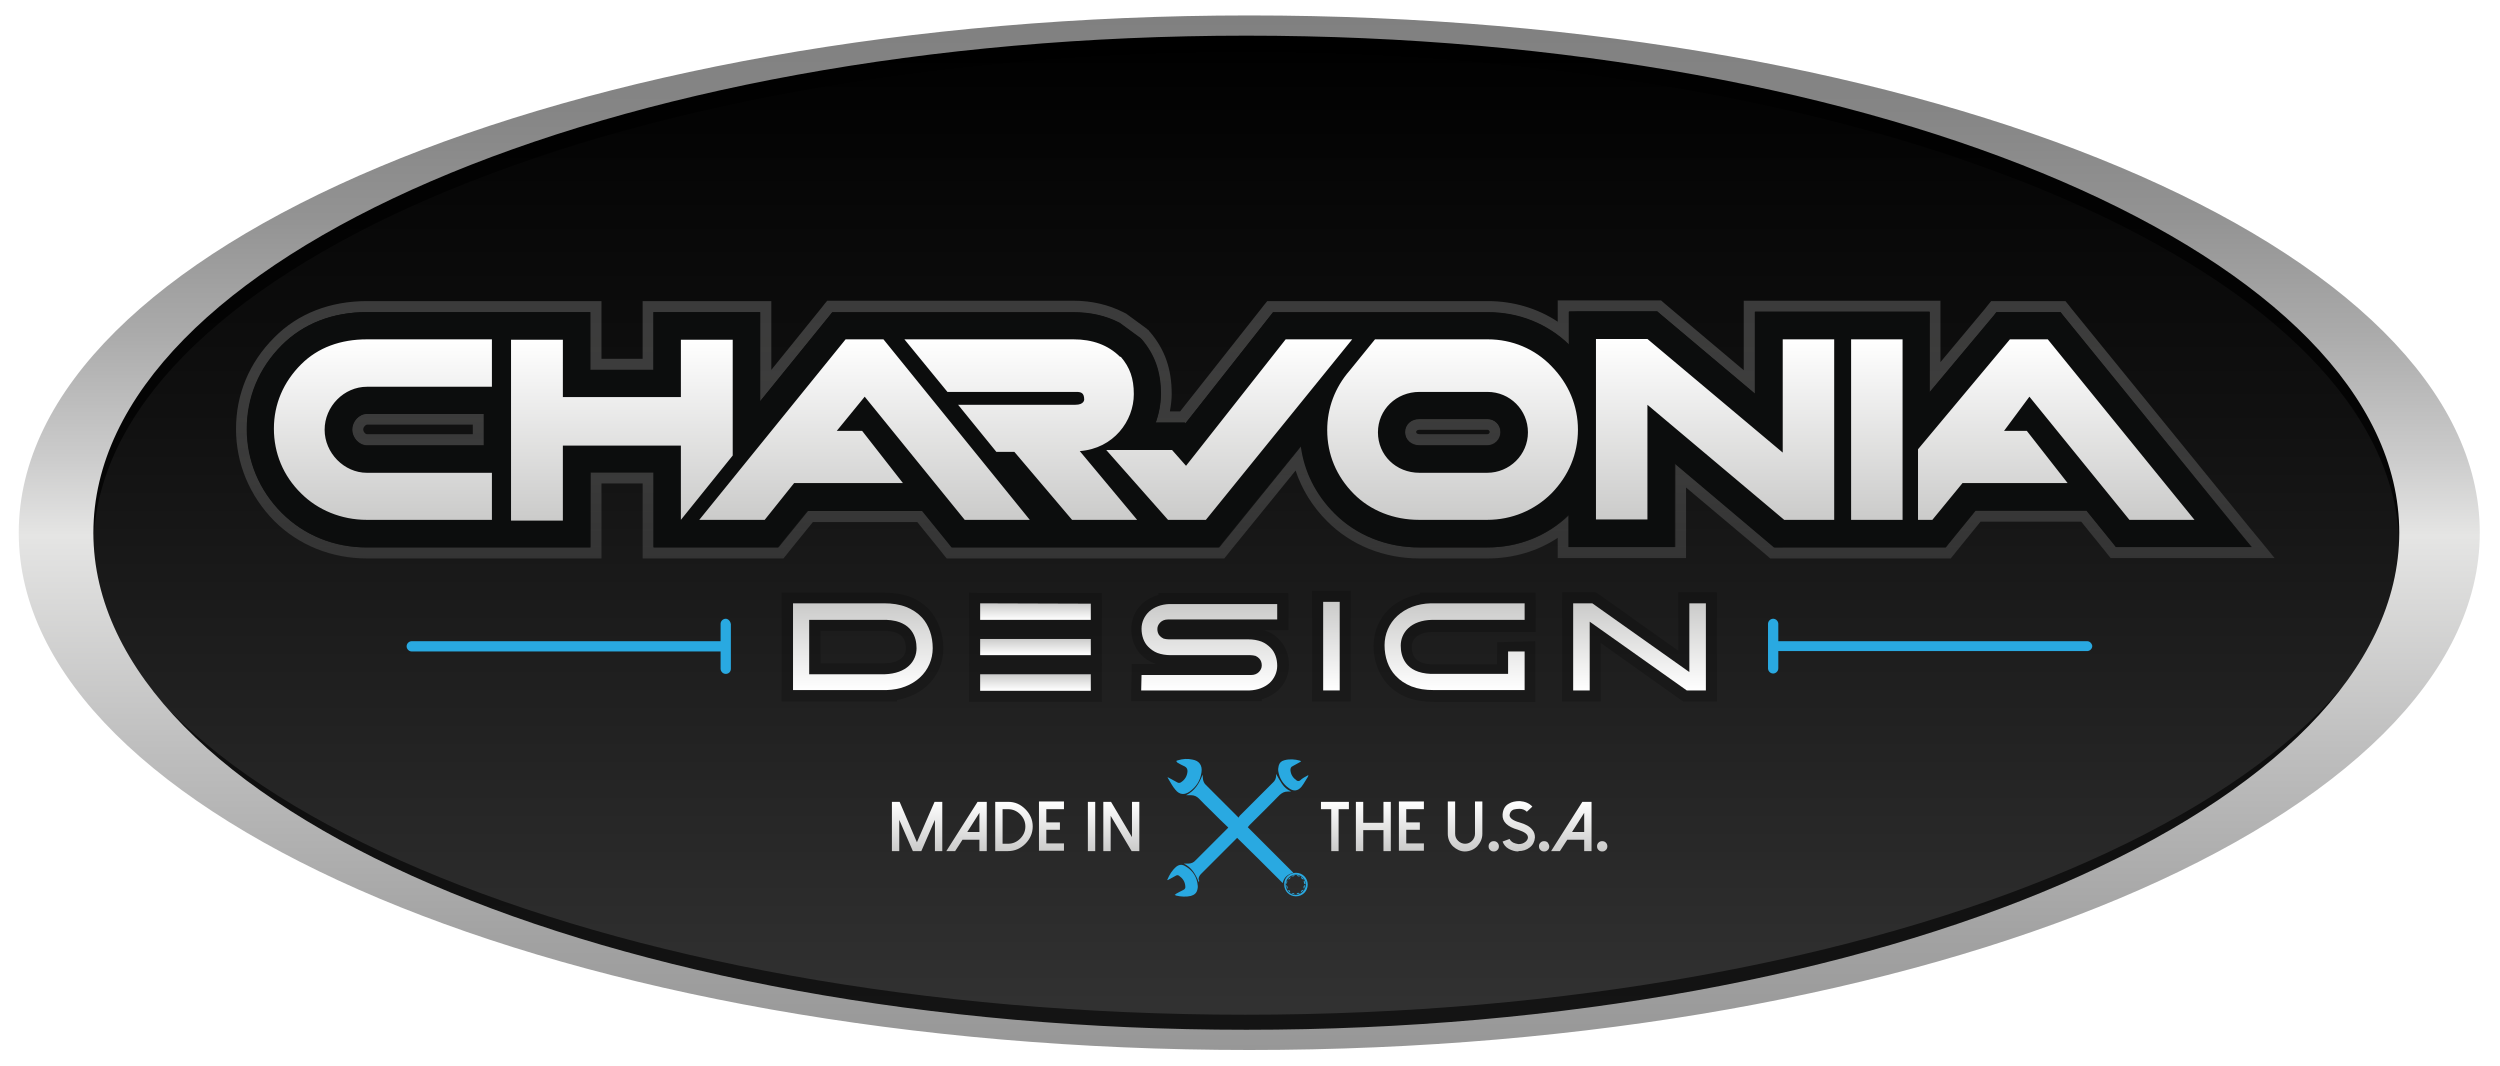 <?xml version="1.0" encoding="utf-8"?>
<!-- Generator: Adobe Illustrator 26.0.2, SVG Export Plug-In . SVG Version: 6.00 Build 0)  -->
<svg version="1.1" id="Layer_1" xmlns="http://www.w3.org/2000/svg" xmlns:xlink="http://www.w3.org/1999/xlink" x="0px" y="0px"
	 width="680px" height="290px" viewBox="0 0 680 290" style="enable-background:new 0 0 680 290;" xml:space="preserve">
<style type="text/css">
	.st0{fill:url(#SVGID_1_);}
	.st1{fill:#29A9E1;}
	.st2{fill:url(#SVGID_00000070076736152052762750000006017657719874775940_);}
	.st3{opacity:0.6;}
	.st4{opacity:0.72;}
	.st5{fill:url(#SVGID_00000155825575921740232700000008129197324414692000_);}
	.st6{opacity:0.22;}
	.st7{fill:url(#SVGID_00000032630824900295359880000015754187407196666038_);}
	.st8{fill:#0C0D0D;}
	.st9{fill:url(#SVGID_00000164491372776704809660000013174254465986269069_);}
	.st10{opacity:0.2;}
	.st11{fill:url(#SVGID_00000098911735688032493790000009497258873380913538_);}
	.st12{fill:url(#SVGID_00000050642601115647181100000013214093045791078800_);}
	.st13{fill:url(#SVGID_00000100341338417315832790000002710640199800781732_);}
	.st14{fill:url(#SVGID_00000114057647340448634520000006009976497814471846_);}
	.st15{fill:url(#SVGID_00000016065057435626955150000003425612809091311273_);}
	.st16{fill:url(#SVGID_00000177463507398508320750000007697222229122813847_);}
	.st17{fill:url(#SVGID_00000030459725138046711660000001159270857333354912_);}
	.st18{fill:url(#SVGID_00000052069483093020906970000010150318305532499350_);}
</style>
<linearGradient id="SVGID_1_" gradientUnits="userSpaceOnUse" x1="339.845" y1="7.478" x2="339.845" y2="283.038">
	<stop  offset="0" style="stop-color:#000000"/>
	<stop  offset="0.397" style="stop-color:#111111"/>
	<stop  offset="1" style="stop-color:#333333"/>
</linearGradient>
<path class="st0" d="M339.8,7.5c90.1,0,174.6,15,238.1,42.2c60.3,25.8,94.9,60.7,94.9,95.6s-34.6,69.8-94.9,95.6
	c-63.5,27.2-148,42.2-238.1,42.2c-90.1,0-174.6-15-238.1-42.2C41.4,215,6.8,180.2,6.8,145.3s34.6-69.8,94.9-95.6
	C165.2,22.5,249.8,7.5,339.8,7.5"/>
<g>
	<path class="st1" d="M567.7,174.4h-84v-4.7c0-0.7-0.6-1.4-1.4-1.4c-0.7,0-1.4,0.6-1.4,1.4v12.1c0,0.7,0.6,1.4,1.4,1.4
		c0.7,0,1.4-0.6,1.4-1.4v-4.7h84c0.7,0,1.4-0.6,1.4-1.4C569,175,568.4,174.4,567.7,174.4z"/>
	<path class="st1" d="M197.4,168.3c-0.7,0-1.4,0.6-1.4,1.4v4.7h-84c-0.7,0-1.4,0.6-1.4,1.4c0,0.7,0.6,1.4,1.4,1.4h84v4.7
		c0,0.7,0.6,1.4,1.4,1.4s1.4-0.6,1.4-1.4v-12.1C198.7,169,198.1,168.3,197.4,168.3z"/>
</g>
<g>
	<g id="_x36_jacjM.tif_5_">
		<g>
			<path class="st1" d="M326.1,240c-0.9-2.2-1.9-4-4.1-5.1c0.4,0,0.8,0,1.2,0c0.8,0,1.5-0.3,2-0.9c2.4-2.4,4.8-4.8,7.2-7.2
				c0.5-0.5,1.1-1.1,1.7-1.7c-1.6-1.5-3.1-3-4.6-4.5c-1.1-1.1-2.3-2.2-3.4-3.4c-0.6-0.6-1.3-0.9-2.1-0.9c-0.5,0-0.9,0-1.4,0
				c2.4-1.2,3.6-3.2,4.5-5.6c0,0.4,0.1,0.8,0.1,1.2c0.1,0.6,0.3,1.1,0.7,1.5c2.9,2.9,5.8,5.8,8.7,8.7c0.1,0.1,0.1,0.1,0.3,0.3
				c0.1-0.2,0.2-0.4,0.4-0.6c3-3,5.9-5.9,8.9-8.9c0.6-0.5,0.9-1.2,0.9-1.9c0-0.2,0-0.4,0-0.5c0.5,0.9,1,1.8,1.6,2.7
				c0.6,0.9,1.4,1.6,2.5,2.1c-0.3,0-0.6,0-0.9,0c-0.9,0-1.5,0.3-2.2,0.9c-2.7,2.7-5.4,5.5-8.2,8.2c-0.2,0.2-0.3,0.4-0.5,0.6
				c4.1,4.1,8.2,8.2,12.4,12.4c-1.6,0.4-2.6,1.3-2.9,2.8c-4.1-4.1-8.2-8.2-12.4-12.3c-0.2,0.2-0.3,0.3-0.4,0.4
				c-3.1,3.1-6.3,6.3-9.4,9.4c-0.4,0.4-0.7,0.9-0.7,1.5C326.2,239.3,326.2,239.6,326.1,240z"/>
			<path class="st1" d="M319.9,207c0.2-0.1,0.4-0.2,0.5-0.2c1.3-0.4,2.6-0.5,3.9-0.2c1.9,0.3,2.8,1.6,2.5,3.5
				c-0.3,2.2-1.4,3.9-3.2,5.2c-1.4,1-2.8,0.9-3.9-0.5c-0.8-0.9-1.3-2-2-3.1c0-0.1-0.1-0.1-0.1-0.2c0,0,0-0.1,0-0.1
				c0.1,0.1,0.3,0.1,0.4,0.2c0.7,0.4,1.5,0.8,2.2,1.2c0.3,0.2,0.7,0.2,1,0c1.1-0.7,1.7-1.7,1.8-3c0-0.6-0.2-1-0.7-1.3
				c-0.7-0.3-1.4-0.7-2.1-1.1C320.2,207.3,320.1,207.2,319.9,207z"/>
			<path class="st1" d="M317.5,239.4c0-0.1,0-0.1,0-0.1c0.6-1.4,1.3-2.6,2.5-3.6c0.8-0.6,1.6-0.6,2.4-0.1c2.1,1.2,3.2,3,3.4,5.4
				c0,0.3,0,0.6-0.1,0.9c-0.2,1-0.8,1.5-1.8,1.8c-1.3,0.3-2.7,0.2-4-0.1c-0.1,0-0.1-0.1-0.2-0.1c0,0-0.1-0.1-0.2-0.1
				c0.2-0.1,0.3-0.2,0.4-0.3c0.6-0.3,1.2-0.7,1.9-1c0.5-0.2,0.7-0.6,0.6-1.1c-0.1-1.2-0.7-2.1-1.7-2.8c-0.3-0.2-0.6-0.2-0.9,0
				c-0.7,0.4-1.3,0.7-2,1.1C317.8,239.3,317.7,239.3,317.5,239.4z"/>
			<path class="st1" d="M355.9,210.8c-0.1,0.2-0.1,0.3-0.1,0.4c-0.6,0.9-1.1,1.9-1.8,2.8c-1,1.2-2.2,1.3-3.4,0.4
				c-1.6-1.1-2.6-2.7-2.9-4.6c-0.1-0.5,0-1,0.1-1.5c0.2-0.8,0.7-1.3,1.5-1.5c1.4-0.4,2.9-0.3,4.3,0.1c0.1,0,0.1,0.1,0.3,0.2
				c-0.2,0.1-0.3,0.2-0.5,0.3c-0.6,0.3-1.2,0.7-1.8,1c-0.5,0.2-0.6,0.6-0.6,1.1c0.1,1.2,0.7,2.1,1.7,2.8c0.3,0.2,0.6,0.2,0.9,0
				C354.2,211.7,355,211.3,355.9,210.8z"/>
			<path class="st1" d="M352.5,237.4c1.8,0,3.2,1.4,3.2,3.2c0,1.8-1.4,3.2-3.2,3.2c-1.8,0-3.2-1.4-3.2-3.2
				C349.2,238.8,350.7,237.4,352.5,237.4z M352.5,237.9c-1.5,0-2.8,1.2-2.8,2.7c0,1.5,1.1,2.8,2.6,2.8c1.5,0.1,2.8-1.2,2.9-2.7
				C355.2,239.2,354,237.9,352.5,237.9z"/>
			<path class="st1" d="M353.7,238.3c-0.5,0.2-0.8,0.1-1-0.3C353,238.1,353.3,238.2,353.7,238.3z"/>
			<path class="st1" d="M354.8,240.5c-0.1-0.3-0.2-0.6-0.2-0.9c0.1,0,0.1,0,0.2-0.1c0.1,0.3,0.2,0.6,0.3,0.9
				C355,240.4,354.9,240.5,354.8,240.5z"/>
			<path class="st1" d="M350.1,241.7c-0.1-0.3-0.2-0.6-0.3-1c0.4,0.3,0.5,0.6,0.4,1C350.2,241.7,350.1,241.7,350.1,241.7z"/>
			<path class="st1" d="M355,240.8c-0.1,0.3-0.2,0.6-0.3,1c-0.3-0.5-0.1-0.8,0.1-1C354.9,240.8,355,240.8,355,240.8z"/>
			<path class="st1" d="M353.9,238.4c0.3,0.3,0.5,0.5,0.8,0.8C354.1,239.2,353.9,239,353.9,238.4z"/>
			<path class="st1" d="M349.8,240.4c0.1-0.3,0.1-0.6,0.2-0.9c0,0,0.1,0,0.1,0c0.1,0.3,0,0.6-0.2,0.9
				C349.9,240.4,349.9,240.4,349.8,240.4z"/>
			<path class="st1" d="M353.6,243c-0.3,0.1-0.6,0.2-0.9,0.2c0,0,0-0.1,0-0.1C352.9,242.9,353.1,242.7,353.6,243z"/>
			<path class="st1" d="M351.2,243c0.5-0.2,0.7-0.2,1,0.3C351.9,243.1,351.6,243.1,351.2,243z"/>
			<path class="st1" d="M351.2,238.3c0.4-0.1,0.7-0.2,1-0.3C352,238.4,351.7,238.5,351.2,238.3z"/>
			<path class="st1" d="M350.3,239.2c0.2-0.2,0.5-0.4,0.7-0.7C351,239,350.8,239.2,350.3,239.2z"/>
			<path class="st1" d="M353.8,242.8c0-0.5,0.3-0.7,0.7-0.8c0,0,0.1,0.1,0.1,0.1C354.4,242.3,354.1,242.5,353.8,242.8z"/>
			<path class="st1" d="M350.3,242.1c0.5,0,0.7,0.2,0.6,0.7C350.7,242.6,350.5,242.4,350.3,242.1z"/>
		</g>
	</g>
</g>
<linearGradient id="SVGID_00000118367503696936804020000000483841821607168682_" gradientUnits="userSpaceOnUse" x1="339.845" y1="217.922" x2="339.845" y2="231.619">
	<stop  offset="0" style="stop-color:#FFFFFF"/>
	<stop  offset="1" style="stop-color:#CBCBCA"/>
</linearGradient>
<path style="fill:url(#SVGID_00000118367503696936804020000000483841821607168682_);" d="M256.3,218.1v13.4h-2V223l-3.7,8.5h-2.3
	l-3.7-8.5v8.5h-2v-13.4h2.1l4.7,11l4.8-11H256.3z M268.4,218.1v13.4h-2v-3.1h-4.6l-2,3.1h-2.4l8.5-13.4H268.4z M263.1,226.3h3.3
	v-5.2L263.1,226.3z M270.7,231.5v-13.4h3.5c1.9,0,3.4,0.7,4.7,2c1.3,1.3,2,2.9,2,4.7c0,1.8-0.7,3.4-2,4.7c-1.3,1.3-2.9,2-4.7,2
	H270.7z M272.7,229.5h1.5c1.3,0,2.4-0.5,3.3-1.4c0.9-0.9,1.4-2,1.4-3.3c0-1.3-0.5-2.4-1.4-3.3c-0.9-0.9-2-1.4-3.3-1.4h-1.5V229.5z
	 M289.4,218.1v2h-4.8v3.6h3.7v2h-3.7v3.7h4.8v2h-6.8v-13.4H289.4z M297.9,231.5h-2v-13.4h2V231.5z M309.9,218.1v13.4h-2.1l-5.7-9.6
	v9.6h-2v-13.4h2.1l5.7,9.6v-9.6H309.9z M366.9,218.1v2h-2.8v11.4h-2v-11.4h-2.8v-2H366.9z M378.3,218.1v13.4h-2v-5.7h-5.5v5.7h-2
	v-13.4h2v5.7h5.5v-5.7H378.3z M387.3,218.1v2h-4.8v3.6h3.7v2h-3.7v3.7h4.8v2h-6.8v-13.4H387.3z M395.2,230.2
	c-0.9-0.9-1.4-2.1-1.4-3.4v-8.8h2v8.8c0,0.8,0.3,1.4,0.8,1.9c0.5,0.5,1.2,0.8,1.9,0.8c0.8,0,1.4-0.3,1.9-0.8
	c0.5-0.5,0.8-1.2,0.8-1.9v-8.8h2v8.8c0,1.3-0.5,2.4-1.4,3.4c-0.9,0.9-2.1,1.4-3.4,1.4C397.3,231.6,396.2,231.1,395.2,230.2z
	 M407.7,230.2c0,0.4-0.1,0.7-0.4,1c-0.3,0.3-0.6,0.4-1,0.4c-0.4,0-0.7-0.1-1-0.4c-0.3-0.3-0.4-0.6-0.4-1c0-0.4,0.1-0.7,0.4-1
	c0.3-0.3,0.6-0.4,1-0.4c0.4,0,0.7,0.1,1,0.4C407.6,229.5,407.7,229.9,407.7,230.2z M412.9,231.6c-0.9,0-1.7-0.3-2.5-0.7
	c-0.9-0.5-1.4-1.2-1.7-2l1.9-0.7c0.2,0.4,0.5,0.7,1,1c0.4,0.2,0.9,0.3,1.4,0.4c0.8,0,1.4-0.2,1.9-0.6c0.4-0.3,0.7-0.8,0.7-1.2
	c0-0.9-0.9-1.5-2.7-2.1c-2.9-0.8-4.3-2.2-4.2-4.1c0.1-1.4,0.6-2.4,1.7-3c0.8-0.5,1.8-0.7,3-0.7c1.4,0.1,2.6,0.6,3.4,1.5l-1.5,1.4
	c-0.5-0.5-1.2-0.8-2-0.8c-0.6,0-1.1,0.1-1.6,0.2c-0.7,0.3-1,0.8-1.1,1.5c0,0.8,0.9,1.5,2.7,2c1.7,0.5,2.8,1.1,3.5,2
	c0.5,0.6,0.7,1.3,0.7,2.1c-0.1,1.1-0.5,2-1.4,2.7c-0.9,0.7-1.9,1-3.1,1C413.1,231.6,413,231.6,412.9,231.6z M421.4,230.2
	c0,0.4-0.1,0.7-0.4,1c-0.3,0.3-0.6,0.4-1,0.4c-0.4,0-0.7-0.1-1-0.4c-0.3-0.3-0.4-0.6-0.4-1c0-0.4,0.1-0.7,0.4-1
	c0.3-0.3,0.6-0.4,1-0.4c0.4,0,0.7,0.1,1,0.4C421.2,229.5,421.4,229.9,421.4,230.2z M432.9,218.1v13.4h-2v-3.1h-4.6l-2,3.1h-2.4
	l8.5-13.4H432.9z M427.6,226.3h3.3v-5.2L427.6,226.3z M437.2,230.2c0,0.4-0.1,0.7-0.4,1c-0.3,0.3-0.6,0.4-1,0.4
	c-0.4,0-0.7-0.1-1-0.4c-0.3-0.3-0.4-0.6-0.4-1c0-0.4,0.1-0.7,0.4-1c0.3-0.3,0.6-0.4,1-0.4c0.4,0,0.7,0.1,1,0.4
	C437.1,229.5,437.2,229.9,437.2,230.2z"/>
<path class="st3" d="M337.8,281.5c187.1,0,331.3-63,331.3-140.7C669.1,79,524.9,7.6,337.8,7.6C150.8,7.6,8.6,88.7,8.6,140.9
	C8.6,218.5,150.8,281.5,337.8,281.5z M338.7,5.7C513.9,5.7,656,66.2,656,140.9C656,215.5,513.9,276,338.7,276S21.4,215.5,21.4,140.9
	C21.4,66.2,163.5,5.7,338.7,5.7z"/>
<path class="st4" d="M339.8,8.7C155,8.7,12.5,71.7,12.5,149.4c0,61.9,142.5,133.2,327.4,133.2s325.4-81.1,325.4-133.2
	C665.2,71.7,524.7,8.7,339.8,8.7z M339,284.5c-173.2,0-313.6-60.5-313.6-135.2C25.4,74.7,165.8,14.2,339,14.2
	s313.6,60.5,313.6,135.2C652.5,224,512.2,284.5,339,284.5z"/>
<linearGradient id="SVGID_00000140694343962296369680000017971518647792852402_" gradientUnits="userSpaceOnUse" x1="339.845" y1="4.209" x2="339.845" y2="285.563">
	<stop  offset="0" style="stop-color:#808080"/>
	<stop  offset="8.926189e-02" style="stop-color:#858585"/>
	<stop  offset="0.195" style="stop-color:#939393"/>
	<stop  offset="0.309" style="stop-color:#ABABAB"/>
	<stop  offset="0.429" style="stop-color:#CCCCCC"/>
	<stop  offset="0.503" style="stop-color:#E5E5E4"/>
	<stop  offset="0.704" style="stop-color:#BFBFBF"/>
	<stop  offset="0.892" style="stop-color:#A2A2A2"/>
	<stop  offset="1" style="stop-color:#979797"/>
</linearGradient>
<path style="fill:url(#SVGID_00000140694343962296369680000017971518647792852402_);" d="M339.8,4.2C155,4.2,5.1,67.2,5.1,144.9
	c0,77.7,149.9,140.7,334.7,140.7s334.7-63,334.7-140.7C674.6,67.2,524.7,4.2,339.8,4.2z M339,280.1c-173.2,0-313.6-60.5-313.6-135.2
	C25.4,70.2,165.8,9.7,339,9.7s313.6,60.5,313.6,135.2C652.5,219.5,512.2,280.1,339,280.1z"/>
<g class="st6">
	
		<linearGradient id="SVGID_00000127742110269442725910000012829274744149721230_" gradientUnits="userSpaceOnUse" x1="341.496" y1="81.737" x2="341.496" y2="151.829">
		<stop  offset="0" style="stop-color:#E5E5E4"/>
		<stop  offset="0.227" style="stop-color:#E1E1E0"/>
		<stop  offset="0.453" style="stop-color:#D5D5D4"/>
		<stop  offset="0.68" style="stop-color:#C1C1C0"/>
		<stop  offset="0.906" style="stop-color:#A5A5A5"/>
		<stop  offset="1" style="stop-color:#979797"/>
	</linearGradient>
	<path style="fill:url(#SVGID_00000127742110269442725910000012829274744149721230_);" d="M426.7,84.7l2.5,0l20.7,0l0.9,0l0.7,0.6
		l25.9,21.8V87.3v-2.5h2.5h42.5h2.5v2.5v19.4l17.5-20.9l0.7-0.9h1.2h15h1.2l0.7,0.9l48,59l3.3,4h-5.2h-30.5h-1.2l-0.7-0.9l-7.3-9
		h-30.2l-7.4,9.1l-0.7,0.9H528h-44.4h-0.9l-0.7-0.6l-26.3-22.2v20.2v2.5h-2.5h-23.9h-2.5v-2.5v-6.2c-5.9,5.7-13.7,8.8-22.1,8.8
		h-18.5c-8.9,0-17-3.3-23-9.2c-5.2-5.2-8.3-11.5-9.2-18.4l-21.6,26.7l-0.7,0.9h-1.2h-70.3h-1.2l-0.7-0.9l-7.3-9h-31.2l-7.3,9
		l-0.7,0.9h-1.2h-30.2h-2.5v-2.5v-17.9h-17.2v17.9v2.5h-2.5H99.8c-8.9,0-17.1-3.3-23.1-9.4c-6.2-6.2-9.5-14.3-9.5-22.8
		c0-8.6,3.3-16.5,9.5-22.8c5.9-5.9,13.9-9,23.1-9l58.3,0l2.5,0v2.5v13.2h17.2V87.4v-2.5h2.5h24h2.5v2.5v21.7l18.9-23.3l0.7-0.9h1.2
		H292c4.5,0,8.6,0.9,12.2,2.7l0.2,0.1l0.2,0.1l5.6,4.1l0.2,0.2l0.2,0.2c3.5,4.1,5.2,8.8,5.2,14.8c0,2.6-0.5,5.3-1.4,7.8h6.8h1.1
		l0.2,0.2l23.1-29.3l0.7-0.9h1.2h57.3c8.3,0,16.1,3.1,22,8.8v-6.5V84.7 M99.8,121.1h31.8v-8.6H99.8c-2.1,0-4,2.1-4,4.3
		C95.8,119.1,97.7,121.1,99.8,121.1 M386.1,121.1h18.4c2,0,3.6-1.6,3.6-3.6c0-2-1.6-3.6-3.6-3.6h-18.5c-2.3,0-3.9,1.5-3.9,3.6
		C382.2,119.6,383.9,121.1,386.1,121.1 M423.7,81.7v3v2.5v0.3c-5.6-3.7-12.2-5.6-19-5.6h-57.3h-1.2h-1.5l-0.9,1.1l-0.7,0.9l-22.1,28
		h-2.8c0.3-1.6,0.5-3.2,0.5-4.8c0-6.8-1.9-12.1-5.9-16.8l-0.2-0.2l-0.2-0.3l-0.3-0.2l-0.2-0.2l-5.6-4.1l-0.2-0.1l-0.2-0.1l-0.2-0.1
		l-0.2-0.1c-4-2-8.5-3.1-13.5-3.1h-64.4h-1.2H225l-0.9,1.1l-0.7,0.9l-13.6,16.8V87.4v-2.5v-3h-3h-2.5h-24h-2.5h-3v3v2.5v10.2h-11.2
		V87.4v-2.5v-3l-3,0l-2.5,0l-58.3,0c-10,0-18.8,3.4-25.2,9.9c-6.8,6.8-10.4,15.4-10.4,24.9c0,9.4,3.7,18.2,10.4,25
		c6.6,6.6,15.6,10.2,25.2,10.2h58.3h2.5h3v-3v-2.5v-14.9h11.2v14.9v2.5v3h3h2.5h30.2h1.2h1.4l0.9-1.1l0.7-0.9l6.4-7.9h28.4l6.4,7.9
		l0.7,0.9l0.9,1.1h1.4h1.2h70.3h1.2h1.4l0.9-1.1l0.7-0.9l17.8-21.9c1.7,5.1,4.6,9.8,8.6,13.8c6.5,6.5,15.4,10.1,25.1,10.1h18.5
		c6.9,0,13.5-1.9,19.1-5.6v0v2.5v3h3h2.5h23.9h2.5h3v-3v-2.5v-13.7l21.4,18l0.7,0.6l0.8,0.7h1.1h0.9H528h1.2h1.4l0.9-1.1l0.7-0.9
		l6.5-8h27.4l6.4,7.9l0.7,0.9l0.9,1.1h1.4h1.2h30.5h5.2h6.3l-4-4.9l-3.3-4l-48-59l-0.7-0.9l-0.9-1.1h-1.4h-1.2h-15h-1.2h-1.4
		l-0.9,1.1l-0.7,0.9l-12.2,14.6V87.3v-2.5v-3h-3h-2.5h-42.5h-2.5h-3v3v2.5v13.4l-21-17.7l-0.7-0.6l-0.8-0.7l-1.1,0l-0.9,0l-20.7,0
		l-2.5,0L423.7,81.7L423.7,81.7z M99.8,118.1c-0.4,0-1-0.6-1-1.3c0-0.7,0.7-1.3,1-1.3h28.8v2.6H99.8L99.8,118.1z M386.1,118.1
		c-0.3,0-0.9-0.1-0.9-0.6c0-0.5,0.6-0.6,0.9-0.6h18.5c0.3,0,0.6,0.3,0.6,0.6c0,0.3-0.3,0.6-0.6,0.6H386.1L386.1,118.1z"/>
</g>
<path class="st8" d="M426.7,84.8v2.5v6.5c-5.9-5.7-13.7-8.8-22-8.8h-57.3h-1.2l-0.7,0.9l-23.1,29.3l-0.2-0.2h-1.1h-6.8
	c0.9-2.5,1.4-5.2,1.4-7.8c0-6-1.7-10.7-5.2-14.8l-0.2-0.2l-0.2-0.2l-5.6-4.1l-0.2-0.1l-0.2-0.1c-3.5-1.8-7.6-2.7-12.2-2.7h-64.4
	h-1.2l-0.7,0.9l-18.9,23.3V87.4v-2.5h-2.5h-24h-2.5v2.5v13.2h-17.2V87.4v-2.5l-2.5,0l-58.3,0c-9.2,0-17.2,3.1-23.1,9
	c-6.2,6.2-9.5,14.1-9.5,22.8c0,8.6,3.4,16.7,9.5,22.8c6,6,14.2,9.4,23.1,9.4h58.3h2.5v-2.5v-17.9h17.2v17.9v2.5h2.5h30.2h1.2
	l0.7-0.9l7.3-9h31.2l7.3,9l0.7,0.9h1.2h70.3h1.2l0.7-0.9l21.6-26.7c0.9,6.9,4,13.2,9.2,18.4c5.9,5.9,14.1,9.2,23,9.2h18.5
	c8.4,0,16.3-3.1,22.1-8.8v6.2v2.5h2.5h23.9h2.5v-2.5v-20.2l26.3,22.2l0.7,0.6h0.9H528h1.2l0.7-0.9l7.4-9.1h30.2l7.3,9l0.7,0.9h1.2
	h30.5h5.2l-3.3-4l-48-59l-0.7-0.9h-1.2h-15h-1.2l-0.7,0.9l-17.5,20.9V87.3v-2.5h-2.5h-42.5h-2.5v2.5v19.8l-25.9-21.8l-0.7-0.6
	l-0.9,0l-20.7,0L426.7,84.8L426.7,84.8z M99.8,121.2c-2.1,0-4-2.1-4-4.3c0-2.3,1.9-4.3,4-4.3h31.8v8.6H99.8L99.8,121.2z
	 M386.1,121.2c-2.3,0-3.9-1.5-3.9-3.6c0-2.1,1.6-3.6,3.9-3.6h18.5c2,0,3.6,1.6,3.6,3.6c0,2-1.6,3.6-3.6,3.6H386.1L386.1,121.2z"/>
<linearGradient id="SVGID_00000135672470089634764360000009070834481119542402_" gradientUnits="userSpaceOnUse" x1="335.75" y1="92.197" x2="335.75" y2="141.412">
	<stop  offset="0" style="stop-color:#FFFFFF"/>
	<stop  offset="1" style="stop-color:#CBCBCA"/>
</linearGradient>
<path style="fill:url(#SVGID_00000135672470089634764360000009070834481119542402_);" d="M404.7,92.3H374l-6.9,8.5
	c-4,4.6-6.1,10.2-6.1,16.2c0,6.6,2.5,12.6,7.3,17.4c4.5,4.5,10.8,7,17.7,7h18.5c6.7,0,12.9-2.6,17.5-7.2c4.7-4.8,7.2-10.8,7.2-17.3
	c0-6.5-2.5-12.5-7.2-17.3C417.5,94.9,411.3,92.3,404.7,92.3L404.7,92.3z M386.1,128.6c-6.4,0-11.3-4.8-11.3-11c0-6.2,5-11,11.3-11
	h18.5c6.1,0,11,4.9,11,11c0,6.1-5,11-11.1,11H386.1L386.1,128.6z M498.9,92.3h-14v30.8l-36.8-30.9l-14,0v49.1h14v-31.2l37.2,31.3
	h13.6V92.3z M517.5,92.3h-14v49.1h14V92.3z M133.8,92.3h-34c-7.1,0-13.3,2.2-17.9,6.8c-4.8,4.8-7.4,10.8-7.4,17.5
	c0,6.6,2.5,12.8,7.4,17.6c4.5,4.5,10.9,7.2,17.9,7.2h34v-12.8h-34c-6.2,0-11.5-5.4-11.5-11.7c0-6.4,5.3-11.7,11.5-11.7h34V92.3
	L133.8,92.3z M240.3,92.3H230l-39.8,49.1H208l8-10h29.6l-11.1-14.2h-6.9l7.6-9.3l27.2,33.5h17.7L240.3,92.3L240.3,92.3z
	 M309.3,141.4h-17.7l-15.7-18.5h-4.9h0l-10.4-12.8h31.9c2.4,0,2.4-1.4,2.4-1.4c0-1.8-0.8-2.1-2.1-2.1h-35.1L246,92.3h46
	c5.1,0,9.4,1.5,12.7,4.8l0.1-0.1l0.1,0.1c2.4,2.8,3.5,5.8,3.5,10.1c0,7.3-5.5,14.8-14.7,15.5L309.3,141.4z M199.3,92.4v31.5
	l-14.1,17.5v-20.2h-32.1v20.4H139V92.4h14.1V108h32.1V92.4H199.3z M552,107.9l-6.9,9.3h6.2l11.1,14.2h-28.6l-8.2,10h-3.9v-19.2
	l25-29.9H557l39.9,49.1h-17.7L552,107.9z M367.8,92.3L328,141.4h-10.3l-16.8-19h17.9l3.8,4.3l27.1-34.4H367.8z"/>
<g class="st10">
	<path d="M240.3,161.2h-3v0h-4h-17.7h-3v3v23.6v3h3h7.2h17.4h0.4h0.4h3v-0.4c3.2-0.6,6-1.9,8.2-3.9c2.8-2.6,4.4-6.2,4.4-10.2
		c0-4-1.4-7.7-3.8-10.4c-1.5-1.6-3.3-2.8-5.3-3.6C245.4,161.6,243,161.2,240.3,161.2L240.3,161.2z M223.2,171.6h17.9
		c3.6,0.2,5.3,1.7,5.3,4.8c0,2.4-2.2,4-5.7,4l-17.5,0V171.6L223.2,171.6z"/>
	<path d="M417.7,161.2h-3h-25.5h-3v0.4c-3.2,0.6-6,1.9-8.2,3.9c-2.8,2.6-4.4,6.2-4.4,10.2c0,4,1.4,7.7,3.8,10.4
		c1.5,1.6,3.3,2.8,5.3,3.6c2.2,0.8,4.6,1.2,7.2,1.2h3v0h21.7h3v-3v-10.5v-3l-3,0.1l-4.5,0.1l-2.9,0.1v2.9v3.1h-17.9
		c-3.6-0.2-5.3-1.7-5.3-4.8c0-2.4,2.2-4,5.7-4l25,0h3v-3v-4.5V161.2L417.7,161.2z"/>
	<g>
		<path d="M299.7,180.4h-3h-30.1h-3v3v4.5v3h3h30.1h3v-3v-4.5V180.4L299.7,180.4z"/>
		<path d="M299.7,170.8h-3h-30.1h-3v3v4.4v3h3h30.1h3v-3v-4.4V170.8L299.7,170.8z"/>
		<path d="M263.6,161.2v3v4.5v3h3h30.1h3v-3v-4.4v-3l-3,0l-30.1,0L263.6,161.2L263.6,161.2z"/>
	</g>
	<path d="M367.4,160.7h-3h-4.5h-3v3v24.1v3h3h4.5h3v-3v-24.1V160.7L367.4,160.7z"/>
	<path d="M467,161.1h-3h-4.5h-3v3V177l-21.7-15.4l-0.8-0.5h-0.9h-5.2h-3v3v23.7v3h3h4.5h3v-3v-12.9l21.7,15.4l0.8,0.5h0.9h5.2h3v-3
		v-23.7V161.1L467,161.1z"/>
	<path d="M350.4,161.3h-2.9h-29.4h-3v0.5c-1.7,0.5-3.2,1.3-4.4,2.4c-1.9,1.8-3,4.2-3,6.9c0,2.7,0.9,5.1,2.6,6.9
		c1,1.1,2.2,1.9,3.6,2.4c0.2,0.1,0.5,0.2,0.7,0.2h-3.9h-2.9l0,2.9l-0.1,4.2l0,3h3h29.5h3v-0.5c1.7-0.5,3.2-1.3,4.4-2.4
		c1.9-1.8,3-4.2,3-6.9c0-2.7-0.9-5.1-2.6-6.9c-1-1.1-2.2-1.9-3.6-2.4c-0.2-0.1-0.5-0.2-0.7-0.2h3.8h3l0-3l0-4.2L350.4,161.3
		L350.4,161.3z"/>
</g>
<g>
	
		<linearGradient id="SVGID_00000060750353511151572350000002910174538008487337_" gradientUnits="userSpaceOnUse" x1="234.698" y1="187.814" x2="234.698" y2="164.144">
		<stop  offset="0" style="stop-color:#FFFFFF"/>
		<stop  offset="1" style="stop-color:#CBCBCA"/>
	</linearGradient>
	<path style="fill:url(#SVGID_00000060750353511151572350000002910174538008487337_);" d="M253.7,176.3c0,3-1.2,5.9-3.5,8
		c-2.3,2.1-5.4,3.3-9.1,3.4v0h-0.4c-0.1,0-0.3,0-0.4,0h-17.4h-7.2v-23.6h17.7h7v0c2.3,0,4.3,0.3,6.1,1c1.7,0.7,3.1,1.6,4.3,2.9
		C252.7,170.1,253.7,173.1,253.7,176.3z M249.3,176.3c0-2.8-1.1-7.4-8.2-7.7h-21v14.8h20.5C246.7,183.2,249.3,179.8,249.3,176.3z"/>
	
		<linearGradient id="SVGID_00000111171128407193744510000006196797506332145836_" gradientUnits="userSpaceOnUse" x1="395.639" y1="187.814" x2="395.639" y2="164.144">
		<stop  offset="0" style="stop-color:#FFFFFF"/>
		<stop  offset="1" style="stop-color:#CBCBCA"/>
	</linearGradient>
	<path style="fill:url(#SVGID_00000111171128407193744510000006196797506332145836_);" d="M414.7,177.2v10.5H390v0
		c-2.3,0-4.3-0.3-6.1-1c-1.7-0.7-3.1-1.6-4.3-2.9c-2-2.1-3-5.1-3-8.3c0-3,1.2-5.9,3.5-8c2.3-2.1,5.4-3.3,9.1-3.4v0h25.5v4.5h-25.1
		c-6,0.1-8.6,3.6-8.6,7c0,2.8,1.1,7.4,8.2,7.7h21v-6.1L414.7,177.2z"/>
	<g>
		
			<linearGradient id="SVGID_00000126301460114985467460000004776456668056386226_" gradientUnits="userSpaceOnUse" x1="281.627" y1="187.814" x2="281.627" y2="183.361">
			<stop  offset="0" style="stop-color:#FFFFFF"/>
			<stop  offset="1" style="stop-color:#CBCBCA"/>
		</linearGradient>
		
			<rect x="266.6" y="183.4" style="fill:url(#SVGID_00000126301460114985467460000004776456668056386226_);" width="30.1" height="4.5"/>
		
			<linearGradient id="SVGID_00000123404837408934770630000004959410887030850991_" gradientUnits="userSpaceOnUse" x1="281.627" y1="178.181" x2="281.627" y2="173.776">
			<stop  offset="0" style="stop-color:#FFFFFF"/>
			<stop  offset="1" style="stop-color:#CBCBCA"/>
		</linearGradient>
		
			<rect x="266.6" y="173.8" style="fill:url(#SVGID_00000123404837408934770630000004959410887030850991_);" width="30.1" height="4.4"/>
		
			<linearGradient id="SVGID_00000181798295632244442720000012801794940211934604_" gradientUnits="userSpaceOnUse" x1="281.627" y1="168.597" x2="281.627" y2="164.144">
			<stop  offset="0" style="stop-color:#FFFFFF"/>
			<stop  offset="1" style="stop-color:#CBCBCA"/>
		</linearGradient>
		<polygon style="fill:url(#SVGID_00000181798295632244442720000012801794940211934604_);" points="266.6,168.6 266.6,164.1 
			296.7,164.2 296.7,168.6 		"/>
	</g>
	
		<linearGradient id="SVGID_00000159462835823162887960000013129698203443599546_" gradientUnits="userSpaceOnUse" x1="362.152" y1="187.814" x2="362.152" y2="163.708">
		<stop  offset="0" style="stop-color:#FFFFFF"/>
		<stop  offset="1" style="stop-color:#CBCBCA"/>
	</linearGradient>
	<path style="fill:url(#SVGID_00000159462835823162887960000013129698203443599546_);" d="M364.4,163.7v24.1h-4.5v-24.1H364.4z"/>
	
		<linearGradient id="SVGID_00000006681717365278587060000005044257369160681862_" gradientUnits="userSpaceOnUse" x1="445.974" y1="187.814" x2="445.974" y2="164.095">
		<stop  offset="0" style="stop-color:#FFFFFF"/>
		<stop  offset="1" style="stop-color:#CBCBCA"/>
	</linearGradient>
	<path style="fill:url(#SVGID_00000006681717365278587060000005044257369160681862_);" d="M464,164.1v23.7h-5.2l-26.4-18.7v18.7
		h-4.5v-23.7h5.2l26.4,18.7v-18.7H464z"/>
	
		<linearGradient id="SVGID_00000168083982025682293070000004412187945466473148_" gradientUnits="userSpaceOnUse" x1="329.091" y1="187.814" x2="329.091" y2="164.312">
		<stop  offset="0" style="stop-color:#FFFFFF"/>
		<stop  offset="1" style="stop-color:#CBCBCA"/>
	</linearGradient>
	<path style="fill:url(#SVGID_00000168083982025682293070000004412187945466473148_);" d="M317.9,173.9L317.9,173.9
		c-0.5,0-1-0.1-1.4-0.2c-0.4-0.2-0.7-0.4-1-0.7c-0.5-0.5-0.7-1.2-0.7-1.9c0-0.7,0.3-1.3,0.8-1.8c0.5-0.5,1.2-0.8,2.1-0.8v0h29.7
		l0-4.2h-29.4v0c-2.2,0.1-4,0.8-5.4,2c-1.3,1.2-2.1,2.9-2.1,4.7c0,1.9,0.6,3.7,1.8,4.9c0.7,0.7,1.5,1.3,2.5,1.7
		c1.1,0.4,2.3,0.6,3.6,0.6v0l21.7,0v0c0.5,0,1,0.1,1.4,0.2c0.4,0.2,0.7,0.4,1,0.7c0.5,0.5,0.7,1.2,0.7,1.9c0,0.7-0.3,1.3-0.8,1.8
		c-0.5,0.5-1.2,0.8-2.1,0.8v0h-29.8l-0.1,4.2h29.5v0c2.2-0.1,4-0.8,5.4-2c1.3-1.2,2.1-2.9,2.1-4.7c0-1.9-0.6-3.7-1.8-4.9
		c-0.7-0.7-1.5-1.3-2.5-1.7c-1.1-0.4-2.3-0.6-3.6-0.6v0L317.9,173.9z"/>
</g>
</svg>
